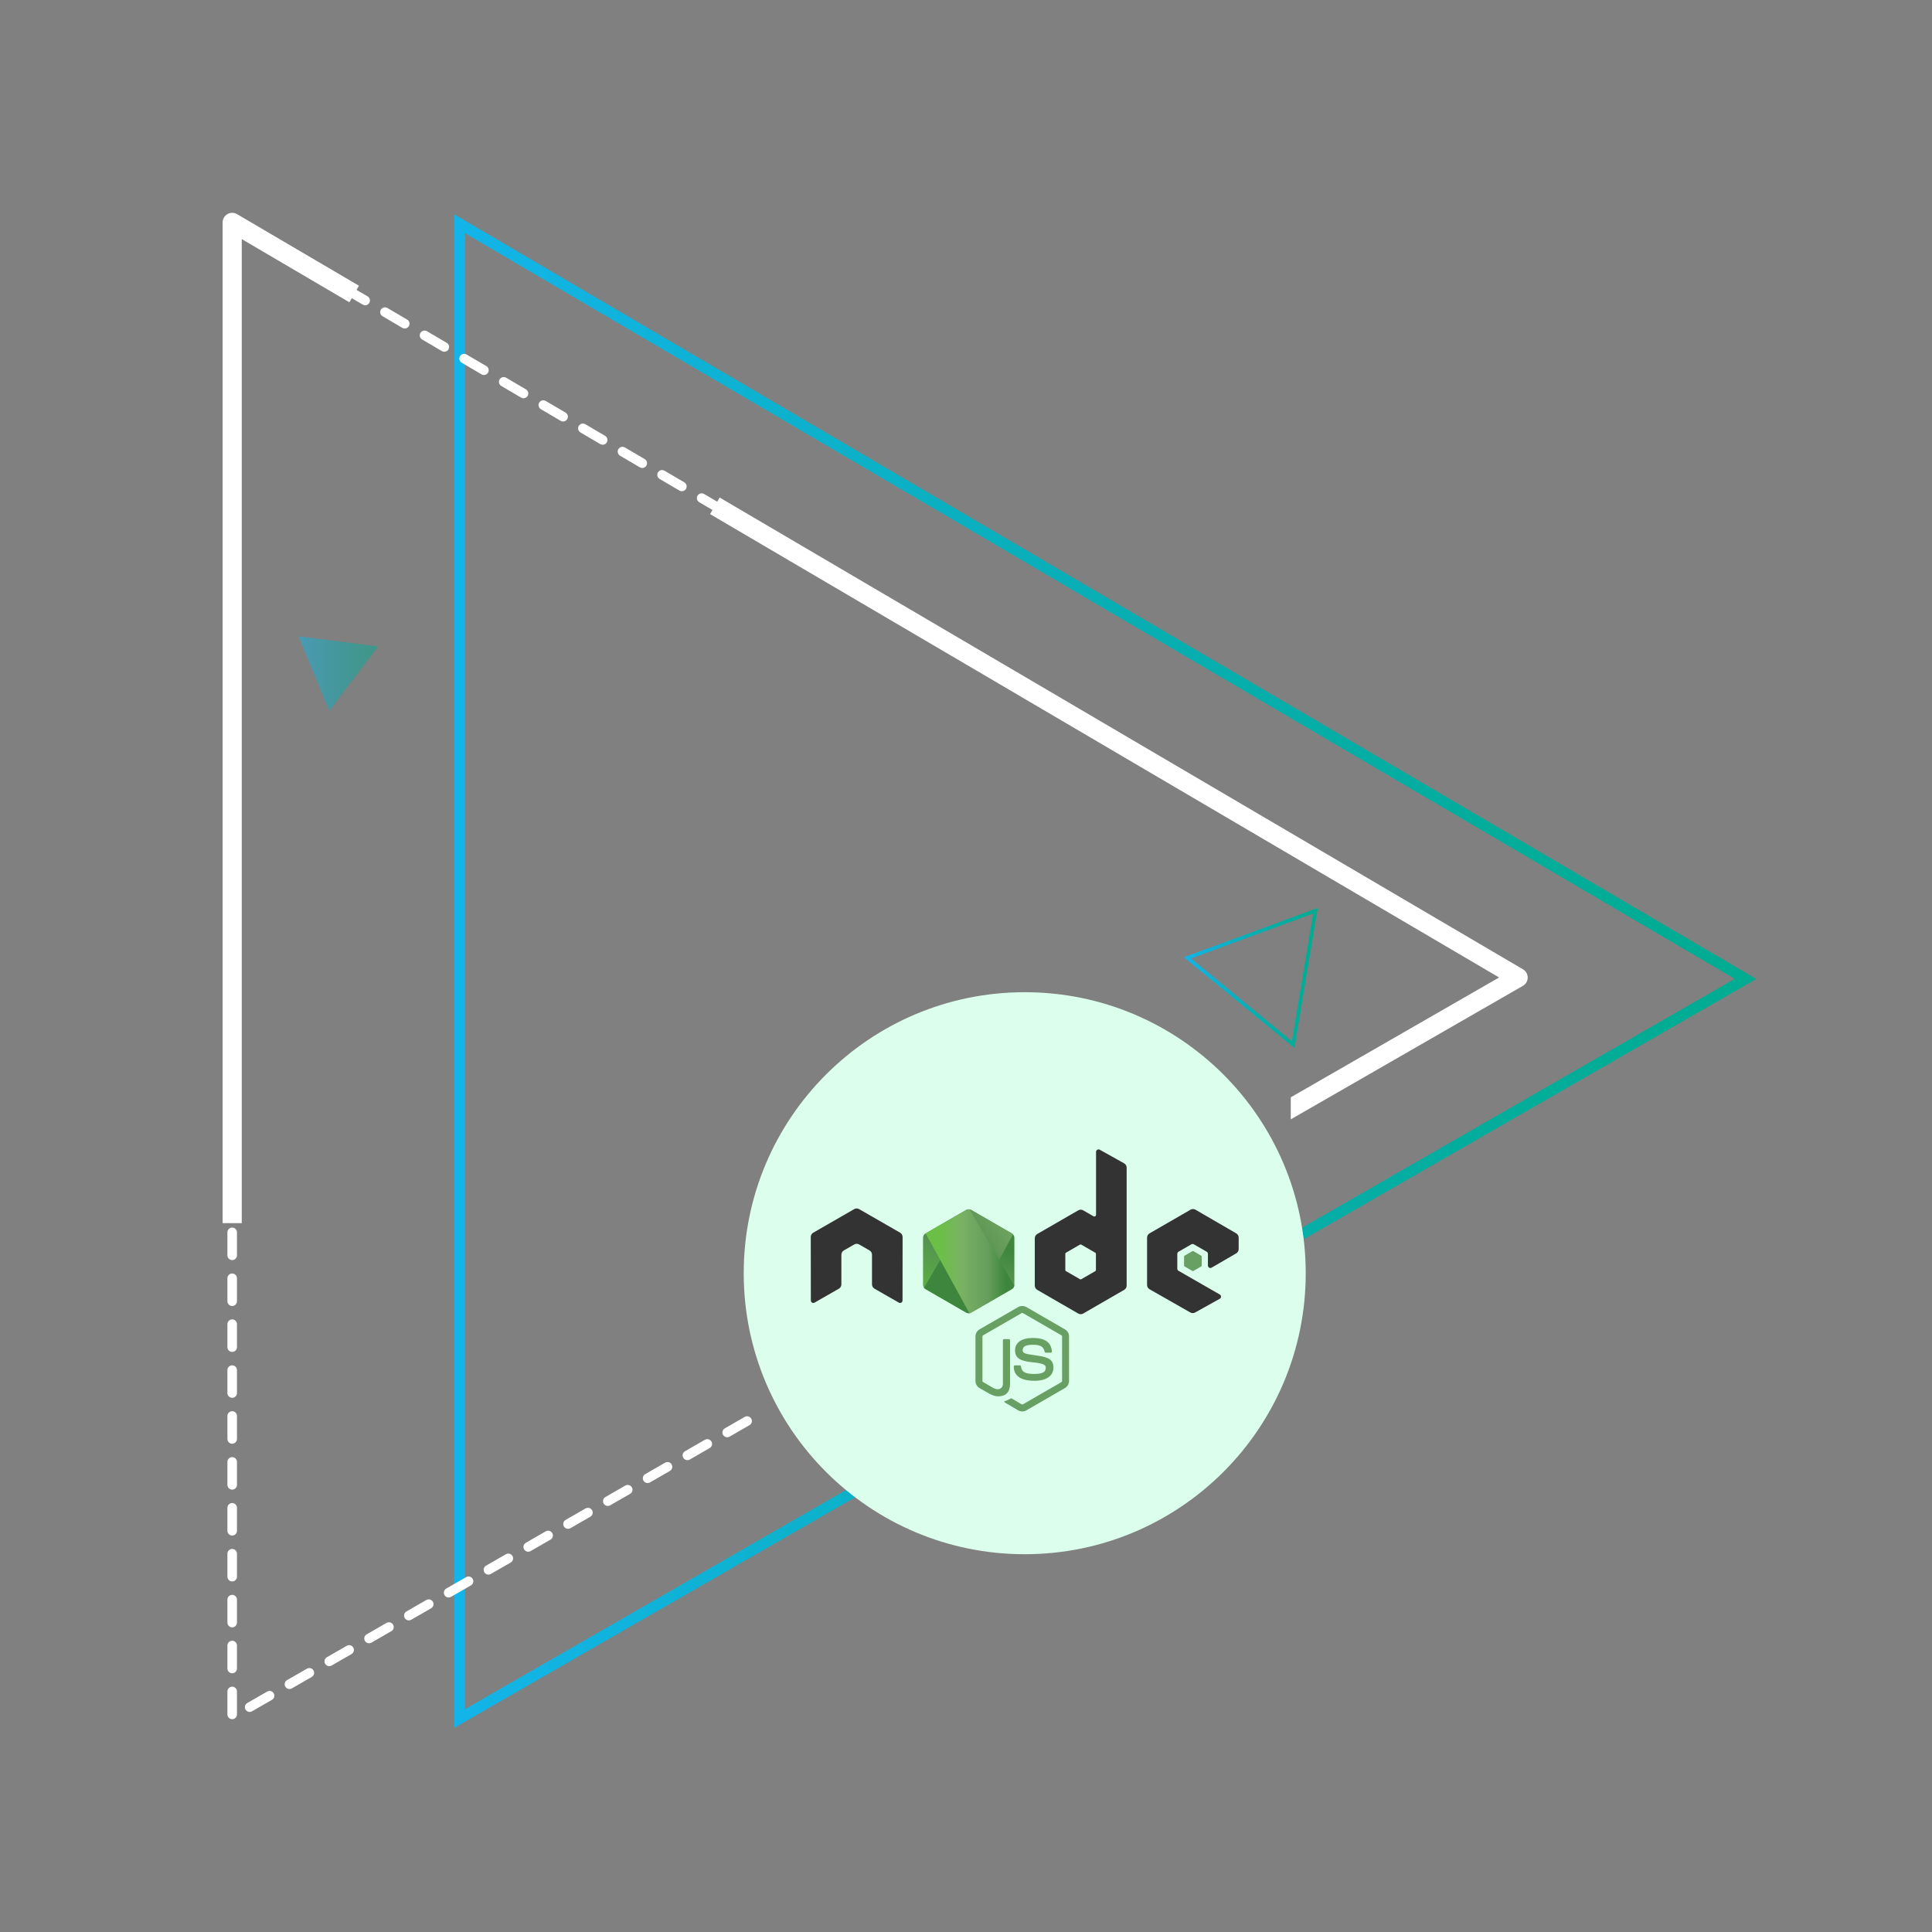 <svg xmlns="http://www.w3.org/2000/svg" xmlns:xlink="http://www.w3.org/1999/xlink" id="eSkmPfVvQAr1" viewBox="0 0 535 535"><rect x="0" y="0" width="535" height="535" fill="#808080" stroke="none"/><style><![CDATA[#eSkmPfVvQAr5 {animation: eSkmPfVvQAr5_c_o 3000ms linear infinite normal forwards}@keyframes eSkmPfVvQAr5_c_o { 0% {opacity: 1} 50% {opacity: 0} 100% {opacity: 1}} #eSkmPfVvQAr12_tr {animation: eSkmPfVvQAr12_tr__tr 3000ms linear infinite normal forwards}@keyframes eSkmPfVvQAr12_tr__tr { 0% {transform: translate(351.73px,268.16px) rotate(0deg)} 100% {transform: translate(351.73px,268.16px) rotate(360deg)}} #eSkmPfVvQAr13_tr {animation: eSkmPfVvQAr13_tr__tr 3000ms linear infinite normal forwards}@keyframes eSkmPfVvQAr13_tr__tr { 0% {transform: translate(93.68px,186.513px) rotate(0deg)} 100% {transform: translate(93.68px,186.513px) rotate(360deg)}}]]></style><defs><path id="eSkmPfVvQAr2" d="M267.565,335.052l-11.285,6.514c-.422.244-.682.692-.682,1.18v13.037c0,.486.26.935.682,1.18l11.286,6.52c.422.242.942.242,1.363,0l11.284-6.52c.42-.245.68-.693.68-1.18v-13.037c0-.487-.26-.936-.682-1.18l-11.283-6.514c-.211-.122-.447-.183-.683-.183s-.472.061-.683.183"></path><path id="eSkmPfVvQAr3" d="M255.878,356.608c.107.141.243.263.401.354l9.681,5.592l1.611.927c.242.138.517.198.787.178.09-.008.18-.024.268-.049l11.902-21.794c-.091-.099-.198-.183-.317-.251l-7.391-4.268-3.905-2.247c-.111-.065-.23-.109-.354-.143l-12.683,21.701Z"></path><path id="eSkmPfVvQAr4" d="M268.111,334.876c-.189.021-.374.078-.545.176l-11.254,6.494l12.135,22.102c.168-.023.335-.081.484-.166l11.285-6.52c.348-.202.586-.544.659-.931l-12.37-21.132c-.091-.019-.182-.028-.275-.028-.039,0-.075.002-.112.005"></path><linearGradient id="eSkmPfVvQAr5-stroke" x1="125.755" y1="268.906" x2="486.337" y2="268.906" spreadMethod="pad" gradientUnits="userSpaceOnUse" gradientTransform="translate(0 0)"><stop id="eSkmPfVvQAr5-stroke-0" offset="0%" stop-color="#13b4e9"></stop><stop id="eSkmPfVvQAr5-stroke-1" offset="3.89%" stop-color="#12b4e5"></stop><stop id="eSkmPfVvQAr5-stroke-2" offset="47.16%" stop-color="#08afb7"></stop><stop id="eSkmPfVvQAr5-stroke-3" offset="80.62%" stop-color="#02ad9b"></stop><stop id="eSkmPfVvQAr5-stroke-4" offset="100%" stop-color="#00ac91"></stop></linearGradient><linearGradient id="eSkmPfVvQAr12-stroke" x1="325.445" y1="273.723" x2="362.521" y2="273.723" spreadMethod="pad" gradientUnits="userSpaceOnUse" gradientTransform="translate(0 0)"><stop id="eSkmPfVvQAr12-stroke-0" offset="0%" stop-color="#13b4e9"></stop><stop id="eSkmPfVvQAr12-stroke-1" offset="3.89%" stop-color="#12b4e5"></stop><stop id="eSkmPfVvQAr12-stroke-2" offset="47.16%" stop-color="#08afb7"></stop><stop id="eSkmPfVvQAr12-stroke-3" offset="80.62%" stop-color="#02ad9b"></stop><stop id="eSkmPfVvQAr12-stroke-4" offset="100%" stop-color="#00ac91"></stop></linearGradient><linearGradient id="eSkmPfVvQAr13-fill" x1="82.663" y1="186.513" x2="104.697" y2="186.513" spreadMethod="pad" gradientUnits="userSpaceOnUse" gradientTransform="translate(0 0)"><stop id="eSkmPfVvQAr13-fill-0" offset="0%" stop-color="#13b4e9"></stop><stop id="eSkmPfVvQAr13-fill-1" offset="3.89%" stop-color="#12b4e5"></stop><stop id="eSkmPfVvQAr13-fill-2" offset="47.16%" stop-color="#08afb7"></stop><stop id="eSkmPfVvQAr13-fill-3" offset="80.62%" stop-color="#02ad9b"></stop><stop id="eSkmPfVvQAr13-fill-4" offset="100%" stop-color="#00ac91"></stop></linearGradient><linearGradient id="eSkmPfVvQAr22-fill" x1="354.771" y1="496.612" x2="338.464" y2="529.878" spreadMethod="pad" gradientUnits="userSpaceOnUse" gradientTransform="translate(0 0)"><stop id="eSkmPfVvQAr22-fill-0" offset="30%" stop-color="#3e863d"></stop><stop id="eSkmPfVvQAr22-fill-1" offset="50%" stop-color="#55934f"></stop><stop id="eSkmPfVvQAr22-fill-2" offset="80%" stop-color="#5aad45"></stop></linearGradient><linearGradient id="eSkmPfVvQAr28-fill" x1="331.903" y1="524.569" x2="361.595" y2="502.63" spreadMethod="pad" gradientUnits="userSpaceOnUse" gradientTransform="translate(0 0)"><stop id="eSkmPfVvQAr28-fill-0" offset="57%" stop-color="#3e863d"></stop><stop id="eSkmPfVvQAr28-fill-1" offset="72%" stop-color="#619857"></stop><stop id="eSkmPfVvQAr28-fill-2" offset="100%" stop-color="#76ac64"></stop></linearGradient><linearGradient id="eSkmPfVvQAr34-fill" x1="334.673" y1="513.42" x2="359.287" y2="513.42" spreadMethod="pad" gradientUnits="userSpaceOnUse" gradientTransform="translate(0 0)"><stop id="eSkmPfVvQAr34-fill-0" offset="16%" stop-color="#6bbf47"></stop><stop id="eSkmPfVvQAr34-fill-1" offset="38%" stop-color="#79b461"></stop><stop id="eSkmPfVvQAr34-fill-2" offset="47%" stop-color="#75ac64"></stop><stop id="eSkmPfVvQAr34-fill-3" offset="70%" stop-color="#659e5a"></stop><stop id="eSkmPfVvQAr34-fill-4" offset="90%" stop-color="#3e863d"></stop></linearGradient></defs><polygon id="eSkmPfVvQAr5" points="127.255,61.953 127.255,475.888 483.352,271.071" fill="none" stroke="url(#eSkmPfVvQAr5-stroke)" stroke-width="3" stroke-miterlimit="10"></polygon><g><path d="M64.297,60.256c.232,0,.464.061.671.184l3.935,2.31c.632.37.843,1.182.473,1.813-.371.631-1.184.843-1.813.472l-1.941-1.141v4.043c0,.732-.592,1.324-1.324,1.324-.731,0-1.324-.592-1.324-1.324v-6.357c0-.475.255-.914.667-1.149.203-.117.429-.175.656-.175Zm9.418,5.529c.229,0,.459.06.67.184l5.48,3.218c.631.37.842,1.182.472,1.813s-1.183.843-1.813.47l-5.481-3.218c-.632-.37-.841-1.181-.47-1.813.245-.419.688-.654,1.142-.654Zm10.963,6.439c.228,0,.459.059.669.183l5.48,3.218c.632.37.843,1.182.472,1.813-.37.63-1.183.841-1.813.472l-5.481-3.218c-.629-.371-.84-1.182-.472-1.813.247-.421.69-.655,1.145-.655Zm-20.381.744c.732,0,1.324.593,1.324,1.324v6.357c0,.731-.592,1.323-1.324,1.323-.731,0-1.324-.592-1.324-1.323v-6.357c0-.73.592-1.324,1.324-1.324ZM95.64,78.663c.229,0,.459.058.669.182l5.48,3.218c.632.371.843,1.182.473,1.813-.371.632-1.184.843-1.813.472L94.968,81.13c-.63-.37-.841-1.182-.473-1.813.248-.421.69-.654,1.145-.654Zm10.962,6.436c.229,0,.459.059.67.183l5.48,3.218c.631.37.842,1.182.472,1.813-.37.63-1.183.841-1.813.472l-5.481-3.218c-.632-.371-.841-1.182-.472-1.813.247-.421.689-.655,1.144-.655Zm-42.305.583c.732,0,1.324.592,1.324,1.324v6.356c0,.731-.592,1.325-1.324,1.325-.731,0-1.324-.594-1.324-1.325v-6.356c0-.732.592-1.324,1.324-1.324Zm53.266,5.856c.229,0,.461.057.671.182l5.48,3.218c.632.371.843,1.182.472,1.813-.37.631-1.183.841-1.813.473l-5.481-3.219c-.63-.37-.84-1.182-.472-1.813.247-.421.689-.654,1.143-.654Zm10.963,6.436c.229,0,.459.06.668.183l5.481,3.218c.632.371.843,1.182.473,1.813-.371.631-1.184.841-1.813.471l-5.481-3.218c-.63-.37-.841-1.181-.473-1.813.249-.42.69-.654,1.145-.654Zm-64.229.421c.732,0,1.324.592,1.324,1.324v6.356c0,.731-.592,1.324-1.324,1.324-.731,0-1.324-.593-1.324-1.324v-6.356c0-.732.592-1.324,1.324-1.324Zm75.19,6.017c.229,0,.46.058.671.182l5.48,3.22c.631.37.842,1.181.472,1.813-.37.63-1.183.84-1.813.472l-5.481-3.22c-.63-.37-.843-1.182-.472-1.812.248-.421.689-.655,1.143-.655Zm10.962,6.438c.229,0,.461.059.671.182l5.48,3.218c.632.371.843,1.183.472,1.813-.37.631-1.183.842-1.813.471l-5.481-3.218c-.629-.37-.84-1.181-.472-1.813.248-.42.69-.653,1.143-.653Zm-86.152.257c.732,0,1.324.592,1.324,1.324v6.356c0,.731-.592,1.324-1.324,1.324-.731,0-1.324-.593-1.324-1.324v-6.356c0-.732.592-1.324,1.324-1.324Zm97.115,6.18c.229,0,.46.059.669.183l5.481,3.218c.632.37.843,1.181.473,1.813-.371.63-1.184.84-1.813.471l-5.481-3.218c-.63-.371-.841-1.184-.473-1.813.249-.42.69-.654,1.144-.654Zm10.962,6.438c.229,0,.46.059.671.182l5.48,3.219c.631.37.842,1.182.472,1.812-.37.632-1.183.843-1.813.473l-5.481-3.219c-.631-.37-.842-1.181-.472-1.813.248-.421.69-.654,1.143-.654Zm-108.077.094c.732,0,1.324.593,1.324,1.324v6.356c0,.732-.592,1.324-1.324,1.324-.731,0-1.324-.592-1.324-1.324v-6.356c0-.73.592-1.324,1.324-1.324Zm119.039,6.343c.229,0,.461.059.67.183l5.481,3.218c.631.37.843,1.181.472,1.813-.37.63-1.183.841-1.813.471l-5.481-3.218c-.629-.371-.84-1.183-.472-1.813.247-.419.69-.654,1.143-.654Zm-119.039,6.37c.732,0,1.324.593,1.324,1.324v6.356c0,.732-.592,1.324-1.324,1.324-.731,0-1.324-.592-1.324-1.324v-6.356c0-.731.592-1.324,1.324-1.324Zm130.002.068c.229,0,.46.059.669.182L200.45,140c.631.37.842,1.182.472,1.812-.371.632-1.184.842-1.812.473l-5.482-3.219c-.631-.37-.842-1.181-.473-1.812.247-.421.69-.654,1.144-.654Zm10.964,6.437c.228,0,.457.059.668.183l5.482,3.219c.631.37.841,1.182.471,1.812-.37.632-1.183.843-1.812.472l-5.481-3.219c-.632-.37-.843-1.181-.472-1.812.246-.42.689-.655,1.144-.655ZM64.297,149.246c.732,0,1.324.592,1.324,1.323v6.357c0,.731-.592,1.323-1.324,1.323-.731,0-1.324-.592-1.324-1.323v-6.357c0-.731.592-1.323,1.324-1.323Zm151.927.229c.229,0,.46.059.671.183l5.48,3.219c.63.37.842,1.181.471,1.813-.37.63-1.182.841-1.813.47l-5.479-3.218c-.63-.371-.843-1.182-.472-1.813.245-.421.689-.654,1.142-.654Zm10.964,6.438c.227,0,.457.058.668.182l5.481,3.218c.631.372.842,1.183.472,1.813-.371.632-1.183.844-1.813.472l-5.482-3.219c-.63-.37-.841-1.181-.471-1.812.246-.421.689-.654,1.145-.654ZM64.297,161.958c.732,0,1.324.592,1.324,1.324v6.356c0,.731-.592,1.324-1.324,1.324-.731,0-1.324-.593-1.324-1.324v-6.356c0-.732.592-1.324,1.324-1.324Zm173.851.392c.229,0,.458.06.669.184l5.482,3.218c.63.37.841,1.181.471,1.813-.371.629-1.183.841-1.813.47l-5.481-3.218c-.631-.371-.842-1.182-.471-1.813.247-.42.689-.654,1.143-.654Zm10.962,6.438c.229,0,.46.058.669.182l5.482,3.219c.631.371.842,1.182.471,1.812-.37.632-1.182.844-1.812.473l-5.482-3.22c-.631-.369-.842-1.181-.471-1.812.247-.421.689-.654,1.143-.654ZM64.297,174.67c.732,0,1.324.592,1.324,1.324v6.356c0,.731-.592,1.324-1.324,1.324-.731,0-1.324-.593-1.324-1.324v-6.356c0-.731.592-1.324,1.324-1.324Zm195.775.555c.229,0,.46.06.671.184l5.48,3.218c.631.37.842,1.181.472,1.813-.371.631-1.181.842-1.813.471l-5.481-3.218c-.631-.37-.842-1.181-.472-1.813.248-.421.69-.655,1.143-.655Zm10.964,6.438c.228,0,.458.058.669.182l5.48,3.22c.63.369.842,1.181.472,1.812s-1.183.843-1.813.472l-5.479-3.219c-.631-.371-.842-1.182-.472-1.812.247-.422.688-.655,1.143-.655Zm-206.739,5.72c.732,0,1.324.593,1.324,1.324v6.356c0,.732-.592,1.324-1.324,1.324-.731,0-1.324-.592-1.324-1.324v-6.356c0-.73.592-1.324,1.324-1.324Zm217.701.718c.228,0,.458.059.667.183l5.482,3.218c.63.371.842,1.182.472,1.813s-1.183.843-1.813.471l-5.48-3.218c-.632-.37-.841-1.181-.472-1.813.246-.421.688-.654,1.144-.654Zm10.962,6.437c.228,0,.458.058.67.183l5.479,3.219c.632.37.842,1.181.472,1.812s-1.183.843-1.812.472l-5.482-3.218c-.632-.372-.841-1.183-.472-1.813.247-.422.691-.655,1.145-.655ZM64.297,200.096c.732,0,1.324.593,1.324,1.324v6.356c0,.732-.592,1.325-1.324,1.325-.731,0-1.324-.592-1.324-1.325v-6.356c0-.731.592-1.324,1.324-1.324Zm239.625.88c.228,0,.458.059.67.183l5.479,3.218c.632.371.842,1.182.472,1.813-.37.632-1.183.843-1.812.472l-5.482-3.219c-.629-.37-.842-1.181-.472-1.813.248-.421.691-.654,1.145-.654Zm10.961,6.437c.229,0,.458.059.671.183l5.481,3.219c.63.37.842,1.181.47,1.812-.37.63-1.18.843-1.812.472l-5.482-3.219c-.629-.37-.842-1.181-.472-1.812.248-.421.691-.655,1.144-.655ZM64.297,212.808c.732,0,1.324.593,1.324,1.324v6.356c0,.732-.592,1.324-1.324,1.324-.731,0-1.324-.592-1.324-1.324v-6.356c0-.731.592-1.324,1.324-1.324Zm261.548,1.043c.229,0,.461.059.67.183l5.482,3.219c.63.37.842,1.181.472,1.812-.372.63-1.183.843-1.813.472l-5.48-3.22c-.632-.37-.841-1.181-.472-1.812.245-.421.688-.654,1.141-.654Zm10.965,6.437c.228,0,.458.06.667.183l5.482,3.218c.63.371.842,1.184.472,1.813-.37.631-1.183.842-1.813.471l-5.48-3.218c-.632-.37-.841-1.181-.472-1.813.245-.42.688-.654,1.144-.654ZM64.297,225.521c.732,0,1.324.593,1.324,1.324v6.357c0,.731-.592,1.324-1.324,1.324-.731,0-1.324-.593-1.324-1.324v-6.357c0-.732.592-1.324,1.324-1.324Zm283.474,1.206c.228,0,.458.058.667.182l5.482,3.219c.632.37.842,1.182.472,1.813-.37.63-1.183.841-1.812.473l-5.482-3.219c-.632-.371-.842-1.184-.472-1.813.247-.422.689-.655,1.145-.655Zm10.962,6.437c.228,0,.457.059.67.182l5.479,3.218c.632.371.842,1.184.472,1.813-.37.631-1.183.842-1.812.473l-5.482-3.22c-.629-.37-.842-1.181-.472-1.813.247-.42.691-.653,1.145-.653Zm-294.436,5.07c.732,0,1.324.592,1.324,1.324v6.355c0,.731-.592,1.324-1.324,1.324-.731,0-1.324-.593-1.324-1.324v-6.355c0-.732.592-1.324,1.324-1.324Zm305.397,1.368c.229,0,.458.059.671.183l5.479,3.218c.632.37.842,1.182.472,1.813-.37.63-1.183.841-1.812.473l-5.482-3.219c-.629-.371-.842-1.184-.472-1.813.249-.422.691-.655,1.144-.655Zm10.962,6.437c.229,0,.458.059.67.182l5.482,3.219c.63.37.842,1.183.47,1.813-.37.631-1.183.842-1.812.472l-5.482-3.22c-.63-.369-.842-1.18-.472-1.813.249-.42.691-.653,1.144-.653ZM64.297,250.947c.732,0,1.324.592,1.324,1.324v6.355c0,.731-.592,1.325-1.324,1.325-.731,0-1.324-.594-1.324-1.325v-6.355c0-.732.592-1.324,1.324-1.324Zm327.321,1.528c.229,0,.461.061.67.185l5.482,3.218c.63.37.842,1.182.472,1.813-.372.631-1.183.842-1.813.472l-5.48-3.22c-.632-.369-.844-1.18-.472-1.813.246-.42.688-.655,1.141-.655Zm10.965,6.439c.228,0,.457.059.667.182l5.482,3.219c.629.371.842,1.183.472,1.813-.372.63-1.183.841-1.814.471l-5.479-3.219c-.632-.37-.842-1.182-.472-1.812.246-.421.688-.654,1.144-.654ZM64.297,263.659c.732,0,1.324.594,1.324,1.324v6.356c0,.733-.592,1.324-1.324,1.324-.731,0-1.324-.591-1.324-1.324v-6.356c0-.73.592-1.324,1.324-1.324Zm349.247,1.693c.229,0,.458.059.668.183l5.482,3.218c.632.372.842,1.183.472,1.813s-1.183.842-1.814.472l-5.479-3.22c-.632-.37-.842-1.182-.472-1.813.245-.42.688-.653,1.143-.653Zm2.717,6.401c.458,0,.904.236,1.148.663.365.634.146,1.443-.487,1.809l-5.51,3.168c-.636.365-1.443.146-1.809-.487-.363-.634-.147-1.441.487-1.807l5.511-3.17c.209-.12.436-.176.66-.176Zm-351.964,4.62c.732,0,1.324.593,1.324,1.324v6.354c0,.733-.592,1.324-1.324,1.324-.731,0-1.324-.591-1.324-1.324v-6.354c0-.731.592-1.324,1.324-1.324ZM405.24,278.09c.458,0,.904.239,1.148.665.365.634.146,1.444-.487,1.808l-5.51,3.169c-.634.366-1.443.147-1.809-.487-.363-.634-.145-1.443.489-1.809l5.509-3.168c.209-.12.437-.178.66-.178Zm-11.02,6.339c.46,0,.904.239,1.15.663.363.635.146,1.444-.487,1.81l-5.512,3.17c-.634.363-1.443.145-1.807-.487-.365-.637-.146-1.444.487-1.81l5.509-3.17c.211-.12.436-.176.66-.176ZM64.297,289.085c.732,0,1.324.594,1.324,1.324v6.355c0,.733-.592,1.324-1.324,1.324-.731,0-1.324-.591-1.324-1.324v-6.355c0-.73.592-1.324,1.324-1.324Zm318.904,1.684c.458,0,.902.236,1.148.663.365.634.146,1.443-.487,1.807l-5.509,3.17c-.637.365-1.444.146-1.81-.487s-.146-1.443.487-1.807l5.512-3.17c.208-.121.434-.176.659-.176Zm-11.02,6.336c.458,0,.905.239,1.15.663.363.634.145,1.444-.489,1.81l-5.509,3.17c-.634.362-1.444.146-1.808-.488-.365-.634-.146-1.443.487-1.809l5.51-3.17c.207-.119.436-.176.659-.176ZM64.297,301.798c.732,0,1.324.593,1.324,1.324v6.357c0,.73-.592,1.324-1.324,1.324-.731,0-1.324-.594-1.324-1.324v-6.357c0-.731.592-1.324,1.324-1.324Zm0,12.713c.732,0,1.324.593,1.324,1.324v6.357c0,.73-.592,1.324-1.324,1.324-.731,0-1.324-.594-1.324-1.324v-6.357c0-.731.592-1.324,1.324-1.324Zm0,12.712c.732,0,1.324.594,1.324,1.324v6.357c0,.731-.592,1.324-1.324,1.324-.731,0-1.324-.593-1.324-1.324v-6.357c0-.731.592-1.324,1.324-1.324Zm0,12.713c.732,0,1.324.593,1.324,1.324v6.357c0,.73-.592,1.324-1.324,1.324-.731,0-1.324-.594-1.324-1.324v-6.357c0-.732.592-1.324,1.324-1.324Zm0,12.711c.732,0,1.324.594,1.324,1.324v6.357c0,.731-.592,1.324-1.324,1.324-.731,0-1.324-.593-1.324-1.324v-6.357c0-.73.592-1.324,1.324-1.324Zm0,12.715c.732,0,1.324.591,1.324,1.324v6.355c0,.73-.592,1.324-1.324,1.324-.731,0-1.324-.594-1.324-1.324v-6.355c0-.733.592-1.324,1.324-1.324Zm0,12.713c.732,0,1.324.591,1.324,1.324v6.354c0,.731-.592,1.325-1.324,1.325-.731,0-1.324-.594-1.324-1.325v-6.354c0-.733.592-1.324,1.324-1.324Zm0,12.712c.732,0,1.324.594,1.324,1.324v6.355c0,.731-.592,1.324-1.324,1.324-.731,0-1.324-.593-1.324-1.324v-6.355c0-.73.592-1.324,1.324-1.324Zm142.586,1.395c.459,0,.905.237,1.149.663.364.634.147,1.444-.488,1.808l-5.51,3.169c-.633.366-1.443.147-1.808-.487s-.146-1.443.487-1.807l5.511-3.17c.208-.12.436-.176.659-.176Zm-11.019,6.337c.457,0,.903.239,1.147.666.364.634.147,1.441-.487,1.807l-5.51,3.17c-.634.363-1.442.146-1.809-.487-.364-.634-.146-1.444.487-1.81l5.511-3.17c.209-.12.437-.176.661-.176ZM64.297,403.5c.732,0,1.324.594,1.324,1.324v6.355c0,.732-.592,1.324-1.324,1.324-.731,0-1.324-.592-1.324-1.324v-6.355c0-.73.592-1.324,1.324-1.324Zm120.548,1.358c.458,0,.903.236,1.148.663.365.634.146,1.443-.487,1.81l-5.511,3.167c-.634.365-1.443.146-1.809-.487-.364-.634-.146-1.443.489-1.807l5.509-3.17c.21-.12.436-.176.661-.176Zm-11.021,6.337c.458,0,.904.239,1.148.665.365.634.146,1.442-.487,1.808l-5.511,3.169c-.634.366-1.443.147-1.809-.487-.364-.634-.146-1.443.489-1.809l5.51-3.168c.209-.121.436-.178.66-.178ZM64.297,416.213c.732,0,1.324.593,1.324,1.324v6.354c0,.733-.592,1.324-1.324,1.324-.731,0-1.324-.591-1.324-1.324v-6.354c0-.731.592-1.324,1.324-1.324Zm98.507,1.321c.459,0,.904.239,1.149.663.364.635.146,1.444-.488,1.81l-5.51,3.17c-.635.363-1.443.145-1.808-.489-.364-.635-.147-1.442.487-1.808l5.51-3.169c.21-.12.436-.177.66-.177Zm-11.02,6.337c.458,0,.903.239,1.149.666.364.634.146,1.443-.488,1.807l-5.51,3.17c-.634.365-1.443.146-1.808-.487s-.146-1.443.488-1.81l5.508-3.167c.21-.119.438-.179.661-.179Zm-87.487,5.054c.732,0,1.324.594,1.324,1.324v6.355c0,.733-.592,1.324-1.324,1.324-.731,0-1.324-.591-1.324-1.324v-6.355c0-.73.592-1.324,1.324-1.324Zm76.468,1.286c.458,0,.903.239,1.148.663.365.634.146,1.444-.487,1.81l-5.511,3.17c-.634.363-1.442.144-1.808-.487-.364-.635-.146-1.444.488-1.81l5.51-3.17c.208-.119.435-.176.66-.176Zm-11.021,6.339c.459,0,.903.237,1.148.664.365.634.147,1.443-.487,1.807l-5.511,3.17c-.633.365-1.442.146-1.807-.487-.365-.634-.146-1.444.487-1.808l5.51-3.169c.209-.121.436-.177.66-.177Zm-65.447,5.088c.732,0,1.324.593,1.324,1.324v6.357c0,.73-.592,1.324-1.324,1.324-.731,0-1.324-.594-1.324-1.324v-6.357c0-.732.592-1.324,1.324-1.324Zm54.428,1.25c.458,0,.903.238,1.149.663.363.634.146,1.443-.488,1.809l-5.51,3.17c-.635.363-1.444.146-1.809-.487s-.146-1.443.487-1.81l5.51-3.169c.209-.121.436-.176.661-.176Zm-11.021,6.339c.458,0,.905.237,1.149.663.364.634.146,1.444-.488,1.81l-5.509,3.167c-.634.366-1.443.147-1.809-.487-.364-.634-.146-1.443.488-1.807l5.51-3.17c.208-.12.435-.176.659-.176ZM64.297,454.35c.732,0,1.324.594,1.324,1.324v6.357c0,.731-.592,1.324-1.324,1.324-.731,0-1.324-.593-1.324-1.324v-6.357c0-.731.592-1.324,1.324-1.324Zm32.388,1.213c.458,0,.904.239,1.148.666.365.634.146,1.441-.487,1.807l-5.51,3.17c-.634.365-1.443.146-1.809-.487-.364-.634-.146-1.444.488-1.81l5.511-3.167c.207-.122.434-.179.659-.179Zm-11.021,6.34c.459,0,.904.236,1.149.663.364.634.147,1.443-.487,1.81l-5.51,3.169c-.634.363-1.444.145-1.809-.489s-.146-1.441.487-1.807l5.511-3.17c.209-.12.434-.176.659-.176Zm-21.367,5.16c.732,0,1.324.594,1.324,1.324v6.357c0,.73-.592,1.324-1.324,1.324-.731,0-1.324-.594-1.324-1.324v-6.357c0-.731.592-1.324,1.324-1.324Zm10.349,1.177c.457,0,.903.239,1.149.665.364.634.146,1.444-.489,1.808l-5.51,3.169c-.634.366-1.442.147-1.808-.487-.365-.634-.147-1.443.487-1.809l5.511-3.168c.207-.119.436-.178.66-.178Z" fill="#fff"></path></g><g><path d="M196.627,142.363L415.124,270.677l-57.688,33.181v-.002v6.111l64.277-36.972c.819-.471,1.325-1.34,1.329-2.285.005-.942-.494-1.815-1.306-2.294l-222.46-130.64-2.649,4.587Z" fill="#fff"></path><path d="M66.945,66.207L96.747,83.708l2.648-4.587L65.639,59.297c-.413-.243-.878-.365-1.342-.365-.453,0-.907.117-1.315.351-.823.472-1.333,1.348-1.333,2.298v277.126h5.297v-272.5h-.001Z" fill="#fff"></path></g><circle r="77.814" transform="translate(283.761 352.572)" fill="#dcffed"></circle><g id="eSkmPfVvQAr12_tr" transform="translate(351.73,268.16) rotate(0)"><polygon points="326.438,268.155 355.71,292.173 361.886,255.105" transform="translate(-349.35,-271.07)" fill="none" stroke="url(#eSkmPfVvQAr12-stroke)" stroke-miterlimit="10"></polygon></g><g id="eSkmPfVvQAr13_tr" transform="translate(93.68,186.513) rotate(0)"><polygon points="91.166,196.837 104.697,179.007 82.663,176.189" transform="translate(-93.68,-186.513)" opacity="0.5" fill="url(#eSkmPfVvQAr13-fill)"></polygon></g><g><path d="M283.081,390.858c-.392,0-.78-.104-1.122-.3l-3.573-2.115c-.533-.298-.273-.404-.097-.465.711-.25.855-.305,1.614-.737.08-.046.186-.028.267.02l2.744,1.628c.1.053.239.053.332,0l10.702-6.176c.099-.058.162-.172.162-.291v-12.348c0-.122-.063-.232-.164-.294l-10.698-6.172c-.099-.06-.23-.06-.329,0l-10.695,6.172c-.103.058-.169.175-.169.291v12.349c0,.118.065.23.166.286l2.931,1.693c1.59.795,2.563-.142,2.563-1.085v-12.188c0-.174.137-.308.312-.308h1.354c.169,0,.308.134.308.308v12.192c0,2.122-1.157,3.34-3.168,3.34-.619,0-1.107,0-2.467-.668l-2.809-1.618c-.694-.402-1.122-1.152-1.122-1.953v-12.349c0-.804.428-1.553,1.122-1.95l10.712-6.179c.679-.383,1.578-.383,2.25,0l10.699,6.183c.692.398,1.123,1.146,1.123,1.949v12.348c0,.801-.431,1.549-1.123,1.951l-10.699,6.181c-.342.197-.73.299-1.127.299" fill="#689f63"></path><path d="M286.387,382.35c-4.684,0-5.664-2.15-5.664-3.953c0-.171.139-.308.31-.308h1.384c.151,0,.279.111.304.262.208,1.408.831,2.119,3.661,2.119c2.256,0,3.215-.51,3.215-1.706c0-.688-.272-1.199-3.776-1.543-2.93-.289-4.741-.934-4.741-3.278c0-2.158,1.821-3.444,4.872-3.444c3.427,0,5.124,1.189,5.339,3.744.008.089-.024.175-.083.238-.06.063-.142.099-.228.099h-1.391c-.145,0-.27-.101-.3-.24-.335-1.481-1.145-1.955-3.343-1.955-2.463,0-2.749.856-2.749,1.5c0,.779.338,1.007,3.659,1.446c3.289.438,4.852,1.054,4.852,3.365c0,2.33-1.945,3.667-5.336,3.667" fill="#689f63"></path><path d="M249.943,342.541c0-.492-.26-.946-.684-1.191l-11.347-6.527c-.192-.111-.406-.172-.624-.179h-.117c-.217.007-.432.067-.627.179L225.2,341.35c-.422.247-.687.7-.687,1.192l.024,17.584c0,.243.126.472.341.591.208.129.471.129.68,0l6.746-3.863c.426-.252.686-.701.686-1.189v-8.213c0-.49.26-.943.685-1.187l2.871-1.655c.213-.121.447-.184.686-.184.234,0,.474.062.682.184l2.87,1.653c.425.244.686.697.686,1.188v8.213c0,.487.264.938.688,1.189l6.739,3.86c.212.126.475.126.686,0c.208-.121.341-.348.341-.593l.019-17.579Zm53.537,9.154c0,.123-.065.235-.171.296l-3.897,2.247c-.105.061-.236.061-.342,0l-3.896-2.247c-.108-.061-.172-.174-.172-.296v-4.498c0-.124.063-.236.167-.298l3.896-2.25c.106-.062.238-.062.345,0l3.897,2.25c.107.062.172.174.172.298l.001,4.498Zm1.054-33.321c-.214-.12-.473-.117-.683.006-.209.124-.338.348-.338.593v17.41c0,.172-.092.33-.239.415-.146.087-.331.087-.479,0l-2.842-1.636c-.424-.245-.944-.245-1.369,0l-11.349,6.549c-.425.244-.687.697-.687,1.185v13.104c0,.491.262.94.687,1.187l11.349,6.555c.424.244.945.244,1.37,0l11.35-6.557c.424-.247.685-.696.685-1.188v-32.657c0-.498-.27-.954-.702-1.197l-6.753-3.769Zm37.793,28.703c.42-.244.681-.695.681-1.184v-3.176c0-.488-.261-.939-.681-1.186l-11.279-6.547c-.426-.246-.947-.246-1.373,0l-11.346,6.55c-.427.246-.688.696-.688,1.188v13.097c0,.494.266.948.691,1.193l11.274,6.426c.415.238.925.241,1.345.008l6.819-3.79c.215-.121.353-.349.353-.595c0-.247-.133-.477-.347-.598l-11.416-6.552c-.215-.121-.346-.349-.346-.592v-4.109c0-.245.129-.471.344-.593l3.551-2.05c.212-.123.472-.123.684,0l3.554,2.05c.212.12.344.348.344.592v3.23c0,.243.13.472.343.594.211.121.474.121.685-.002l6.808-3.954Z" fill="#333"></path><path d="M330.195,346.465c.08-.048.182-.048.263,0l2.177,1.257c.082.047.133.135.133.229v2.514c0,.094-.051.182-.133.229l-2.177,1.255c-.081.048-.183.048-.263,0l-2.176-1.255c-.083-.047-.134-.135-.134-.229v-2.514c0-.094.048-.182.131-.229l2.179-1.257Z" fill="#689f63"></path><g><g clip-path="url(#eSkmPfVvQAr23)"><g transform="translate(-78.306-164.016)"><path d="M370.605,504.475l-31.8-15.588L322.5,522.149l31.799,15.588l16.306-33.262Z" fill="url(#eSkmPfVvQAr22-fill)"></path></g><clipPath id="eSkmPfVvQAr23"><use width="25.295" height="28.796" xlink:href="#eSkmPfVvQAr2"></use></clipPath></g></g><g><g clip-path="url(#eSkmPfVvQAr29)"><g transform="translate(-78.306-164.016)"><path d="M320.435,509.085l22.454,30.39l29.695-21.939-22.455-30.389-29.694,21.938Z" fill="url(#eSkmPfVvQAr28-fill)"></path></g><clipPath id="eSkmPfVvQAr29"><use width="24.65" height="28.756" xlink:href="#eSkmPfVvQAr3"></use></clipPath></g></g><g><g clip-path="url(#eSkmPfVvQAr35)"><g transform="translate(-78.306-164.016)"><path d="M334.618,498.887v28.776h24.56v-28.776h-24.56Z" fill="url(#eSkmPfVvQAr34-fill)"></path></g><clipPath id="eSkmPfVvQAr35"><use width="24.563" height="28.777" xlink:href="#eSkmPfVvQAr4"></use></clipPath></g></g></g></svg>